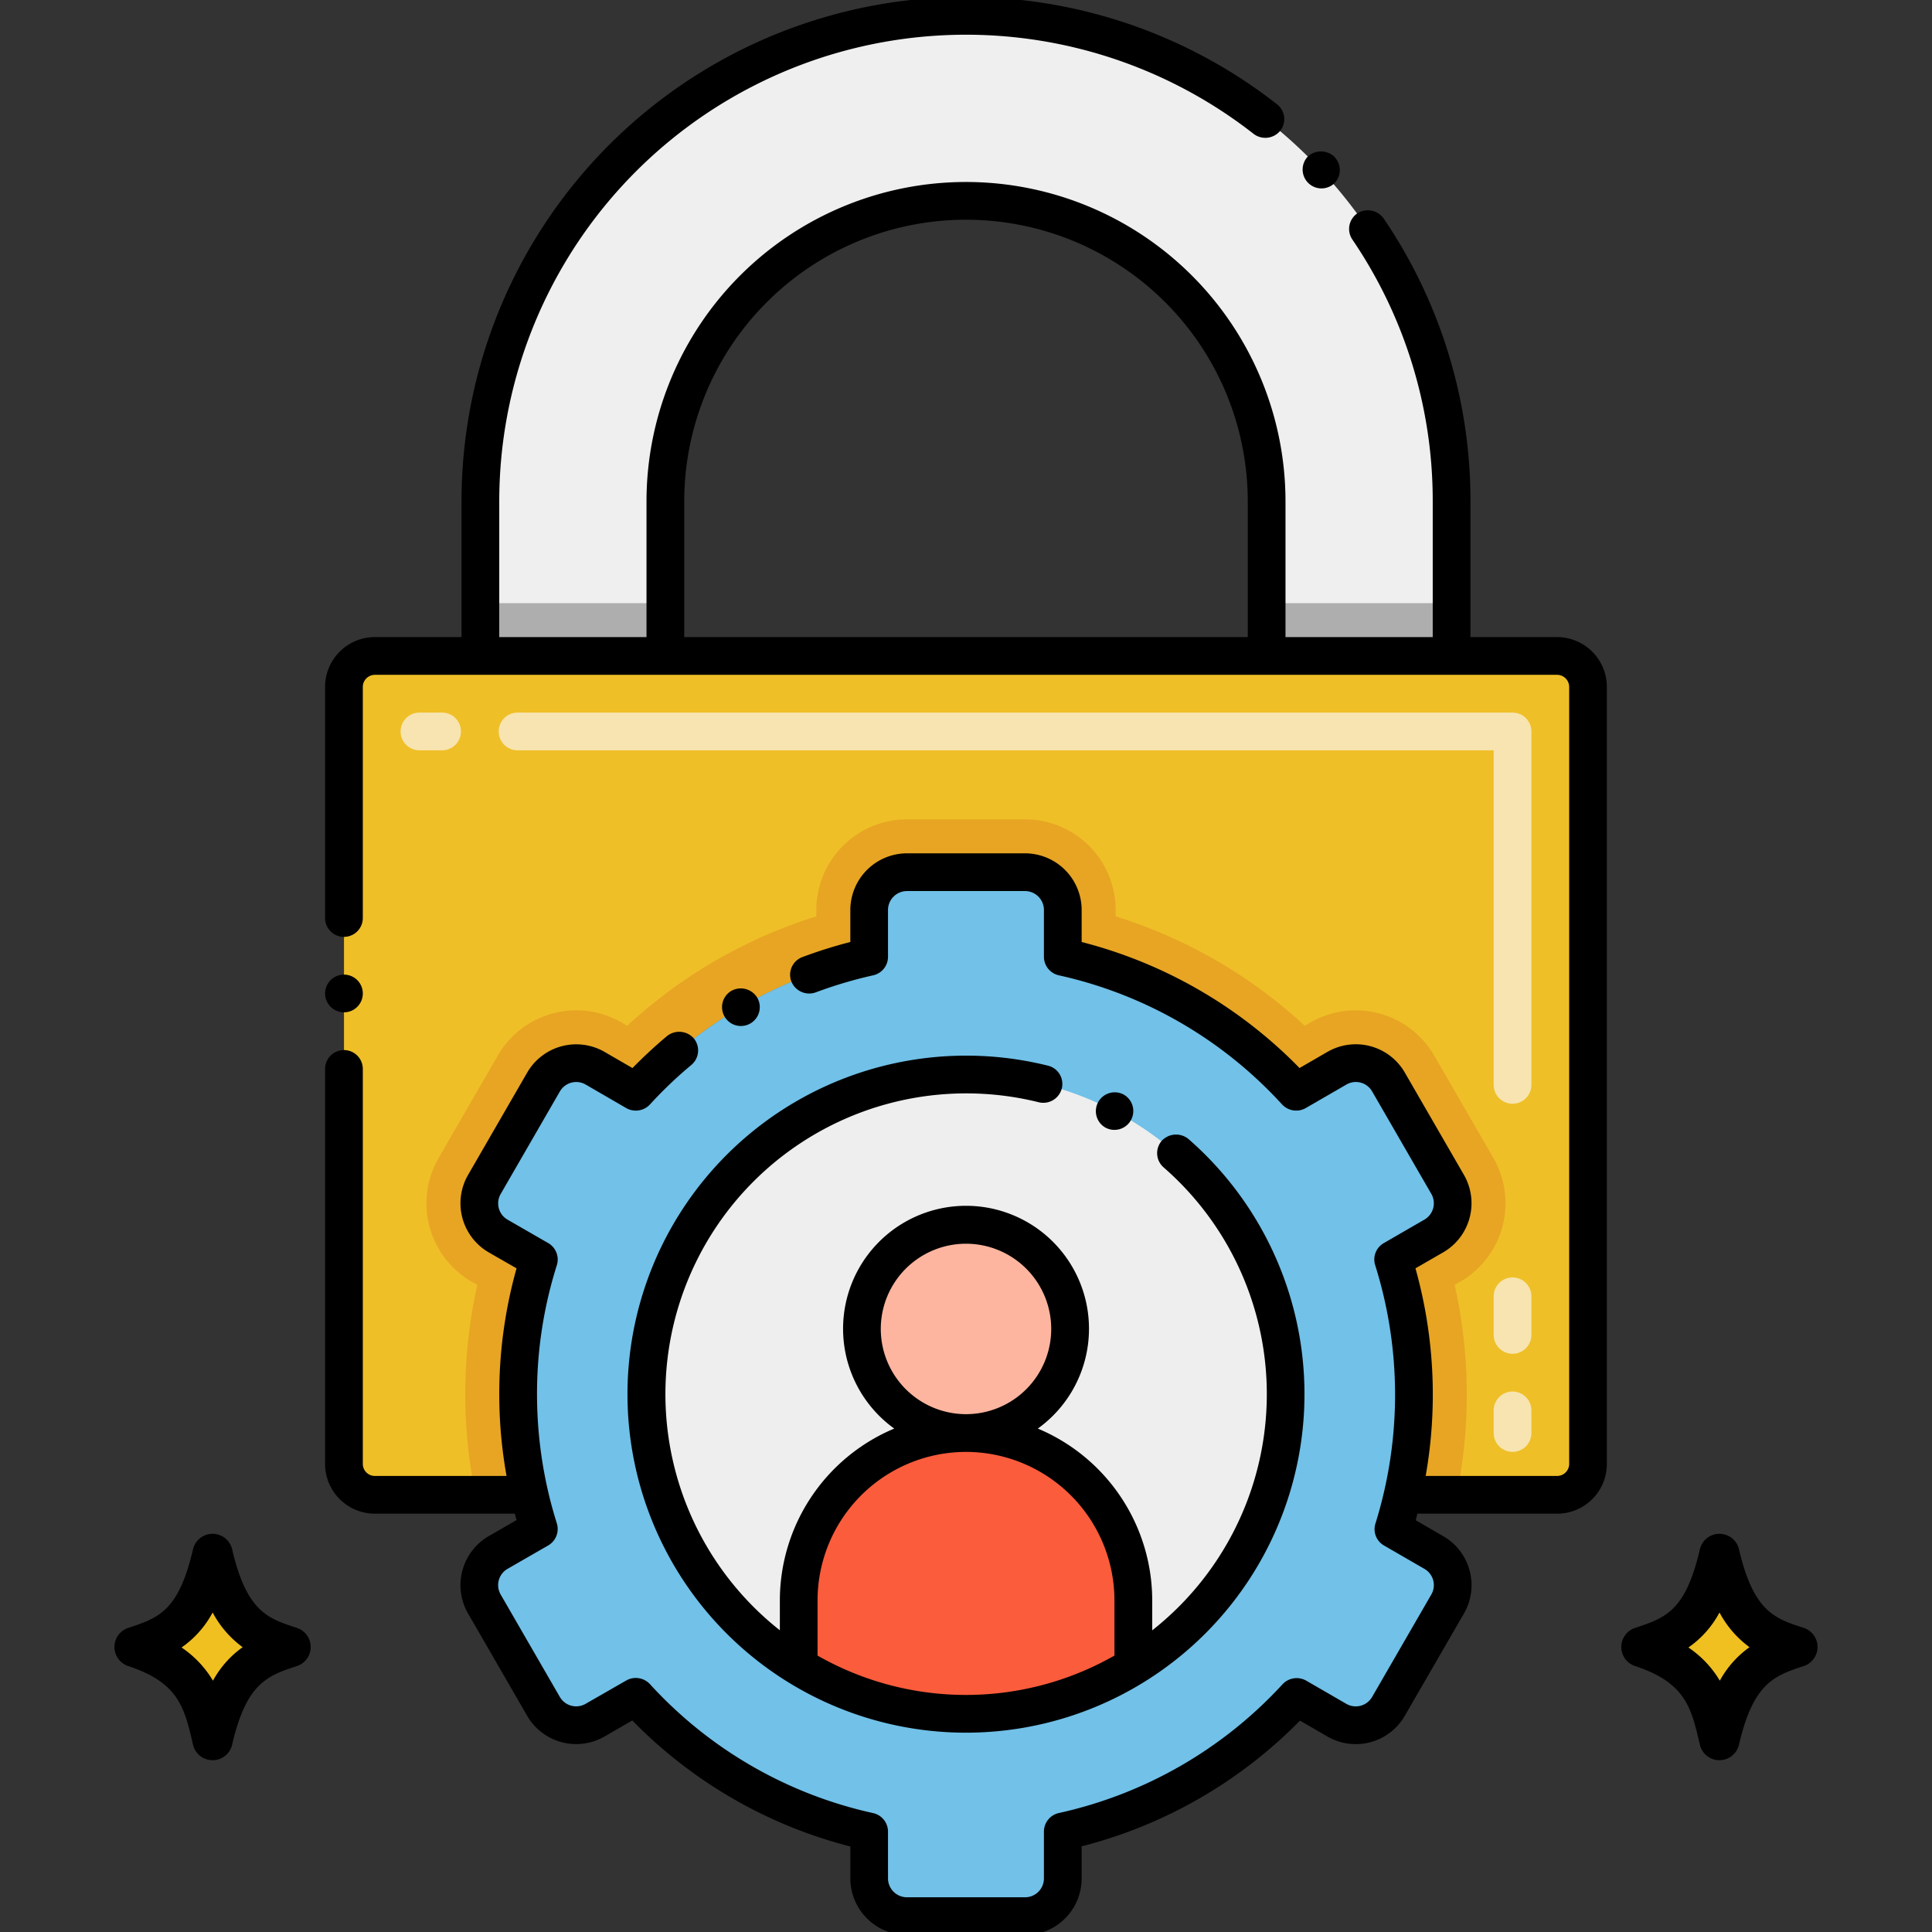 <svg height="512" viewBox="0 0 256 256" width="512" xmlns="http://www.w3.org/2000/svg"><rect x="0" y="0" width="256" height="256" fill="#333333" stroke="none"/><path d="m210.42 91.01v102.97a4.089 4.089 0 0 1 -4.09 4.09h-20.46a59.872 59.872 0 0 0 -1.27-31.19l5.39-3.11a5 5 0 0 0 1.83-6.83l-7.84-13.57a5 5 0 0 0 -6.83-1.83l-5.41 3.13a59.346 59.346 0 0 0 -30.91-17.88v-6.22a5 5 0 0 0 -5-5h-15.66a5 5 0 0 0 -5 5v6.22a59.346 59.346 0 0 0 -30.91 17.88l-5.41-3.13a5 5 0 0 0 -6.83 1.83l-7.84 13.57a5 5 0 0 0 1.83 6.83l5.39 3.11a59.368 59.368 0 0 0 -1.23 31.19h-20.5a4.089 4.089 0 0 1 -4.09-4.09v-102.97a4.089 4.089 0 0 1 4.09-4.09h156.66a4.089 4.089 0 0 1 4.09 4.09z" fill="#efbf27"/><path d="m193.49 169.83-.74.43a66.656 66.656 0 0 1 .27 27.81h-7.15a59.872 59.872 0 0 0 -1.27-31.19l5.39-3.11a5 5 0 0 0 1.83-6.83l-7.84-13.57a5 5 0 0 0 -6.83-1.83l-5.41 3.13a59.346 59.346 0 0 0 -30.91-17.88v-6.22a5 5 0 0 0 -5-5h-15.66a5 5 0 0 0 -5 5v6.22a59.346 59.346 0 0 0 -30.91 17.88l-5.41-3.13a5 5 0 0 0 -6.83 1.83l-7.84 13.57a5 5 0 0 0 1.83 6.83l5.39 3.11a59.368 59.368 0 0 0 -1.23 31.19h-7.16a66.173 66.173 0 0 1 .24-27.81l-.74-.43a11.99 11.99 0 0 1 -4.39-16.39l7.84-13.57a12.008 12.008 0 0 1 16.39-4.39l.76.44a65.8 65.8 0 0 1 25.06-14.5v-.85a12.01 12.01 0 0 1 12-12h15.66a12.01 12.01 0 0 1 12 12v.85a65.8 65.8 0 0 1 25.06 14.5l.76-.44a12.007 12.007 0 0 1 16.39 4.39l7.84 13.57a12.01 12.01 0 0 1 -4.39 16.39z" fill="#e7a523"/><path d="m191.82 212.54-7.84 13.56a4.993 4.993 0 0 1 -6.83 1.83l-5.35-3.09a59.693 59.693 0 0 1 -30.97 17.84v6.22a5 5 0 0 1 -5 5h-15.66a5 5 0 0 1 -5-5v-6.21a59.232 59.232 0 0 1 -30.92-17.87l-5.4 3.11a4.993 4.993 0 0 1 -6.83-1.83l-7.84-13.56a5 5 0 0 1 1.83-6.83l5.39-3.11c-.47-1.5-.89-3.01-1.23-4.53a59.368 59.368 0 0 1 1.23-31.19l-5.39-3.11a5 5 0 0 1 -1.83-6.83l7.84-13.57a5 5 0 0 1 6.83-1.83l5.41 3.13a59.346 59.346 0 0 1 30.91-17.88v-6.22a5 5 0 0 1 5-5h15.66a5 5 0 0 1 5 5v6.22a59.346 59.346 0 0 1 30.91 17.88l5.41-3.13a5 5 0 0 1 6.83 1.83l7.84 13.57a5 5 0 0 1 -1.83 6.83l-5.39 3.11a59.872 59.872 0 0 1 1.27 31.19c-.35 1.54-.76 3.05-1.23 4.55l5.35 3.09a5 5 0 0 1 1.83 6.83z" fill="#71c1e8"/><path d="m192.346 66.446v20.477h-24.513v-20.477a39.833 39.833 0 1 0 -79.666 0v20.477h-24.513v-20.477a64.346 64.346 0 0 1 128.692 0z" fill="#efefef"/><path d="m63.654 79.923h24.513v7h-24.513z" fill="#aeaeae"/><path d="m167.833 79.923h24.513v7h-24.513z" fill="#aeaeae"/><path d="m170.35 184.742a42.351 42.351 0 0 1 -83.87 8.358 41.87 41.87 0 0 1 -.83-8.359 42.35 42.35 0 1 1 84.7 0z" fill="#eee"/><path d="m150.17 212.051v8.78a42.388 42.388 0 0 1 -44.34 0v-8.78a22.17 22.17 0 1 1 44.34 0z" fill="#fb5c3c"/><circle cx="128" cy="176.092" fill="#fdb59f" r="13.792"/><g fill="#f0c020"><path d="m38.514 218.231c-3.96-1.309-8.051-2.453-10.347-12.346-2.116 9.112-5.5 10.745-10.348 12.346 7.9 2.61 9.092 6.933 10.348 12.345 2.164-9.33 5.745-10.825 10.347-12.345z"/><path d="m38.514 218.231c-3.96-1.309-8.051-2.453-10.347-12.346-2.116 9.112-5.5 10.745-10.348 12.346 7.9 2.61 9.092 6.933 10.348 12.345 2.164-9.33 5.745-10.825 10.347-12.345z"/><path d="m238.181 218.231c-3.961-1.309-8.051-2.453-10.348-12.346-2.115 9.112-5.5 10.745-10.347 12.346 7.9 2.61 9.092 6.933 10.347 12.345 2.167-9.33 5.746-10.825 10.348-12.345z"/><path d="m238.181 218.231c-3.961-1.309-8.051-2.453-10.348-12.346-2.115 9.112-5.5 10.745-10.347 12.346 7.9 2.61 9.092 6.933 10.347 12.345 2.167-9.33 5.746-10.825 10.348-12.345z"/></g><path d="m200.42 146.252a2.5 2.5 0 0 1 -2.5-2.5v-44.33h-129.34a2.5 2.5 0 0 1 0-5h131.84a2.5 2.5 0 0 1 2.5 2.5v46.83a2.5 2.5 0 0 1 -2.5 2.5zm-141.84-46.83h-3a2.5 2.5 0 0 1 0-5h3a2.5 2.5 0 1 1 0 5z" fill="#f7e4b0"/><path d="m200.42 192.383a2.5 2.5 0 0 1 -2.5-2.5v-3a2.5 2.5 0 0 1 5 0v3a2.5 2.5 0 0 1 -2.5 2.5zm0-13a2.5 2.5 0 0 1 -2.5-2.5v-5.116a2.5 2.5 0 0 1 5 0v5.116a2.5 2.5 0 0 1 -2.5 2.5z" fill="#f7e4b0"/><path d="m206.325 84.419h-11.481v-17.969a66.493 66.493 0 0 0 -11.509-37.51 2.574 2.574 0 0 0 -3.48-.67 2.5 2.5 0 0 0 -.66 3.47 61.513 61.513 0 0 1 10.649 34.71v17.969h-19.509v-17.969a42.335 42.335 0 1 0 -84.67 0v17.969h-19.511v-17.969a61.845 61.845 0 0 1 99.971-48.7 2.553 2.553 0 0 0 3.509-.42 2.491 2.491 0 0 0 -.419-3.51 66.844 66.844 0 0 0 -108.061 52.63v17.969h-11.48a6.6 6.6 0 0 0 -6.6 6.59v30.631a2.5 2.5 0 0 0 5 0v-30.631a1.61 1.61 0 0 1 1.6-1.59h156.651a1.608 1.608 0 0 1 1.6 1.59v102.971a1.6 1.6 0 0 1 -1.6 1.59h-17.416a61.97 61.97 0 0 0 -1.354-27.51l3.68-2.12a7.521 7.521 0 0 0 2.75-10.25l-7.84-13.57a7.5 7.5 0 0 0 -10.25-2.741l-3.7 2.141a61.81 61.81 0 0 0 -28.87-16.7v-4.25a7.516 7.516 0 0 0 -7.5-7.5h-15.66a7.521 7.521 0 0 0 -7.491 7.5v4.25a62.516 62.516 0 0 0 -6.359 2 2.5 2.5 0 0 0 -1.46 3.22 2.552 2.552 0 0 0 3.22 1.46 57.79 57.79 0 0 1 7.64-2.27 2.507 2.507 0 0 0 1.95-2.44v-6.22a2.513 2.513 0 0 1 2.5-2.5h15.66a2.507 2.507 0 0 1 2.5 2.5v6.22a2.521 2.521 0 0 0 1.96 2.44 56.559 56.559 0 0 1 29.61 17.13 2.564 2.564 0 0 0 3.1.479l5.409-3.13a2.485 2.485 0 0 1 3.411.911l7.839 13.57a2.5 2.5 0 0 1 -.919 3.42l-5.38 3.11a2.5 2.5 0 0 0 -1.14 2.909 57.254 57.254 0 0 1 .04 34.241 2.486 2.486 0 0 0 1.14 2.92l5.34 3.089a2.478 2.478 0 0 1 .91 3.42l-7.83 13.551a2.507 2.507 0 0 1 -3.42.92l-5.34-3.09a2.561 2.561 0 0 0 -3.09.47 56.837 56.837 0 0 1 -29.68 17.09 2.521 2.521 0 0 0 -1.96 2.44v6.22a2.5 2.5 0 0 1 -2.5 2.5h-15.66a2.513 2.513 0 0 1 -2.5-2.5v-6.21a2.515 2.515 0 0 0 -1.95-2.44 56.5 56.5 0 0 1 -29.621-17.121 2.56 2.56 0 0 0 -3.089-.469l-5.4 3.1a2.5 2.5 0 0 1 -3.42-.9l-7.841-13.57a2.533 2.533 0 0 1 -.339-1.25 2.493 2.493 0 0 1 1.25-2.161l5.4-3.109a2.519 2.519 0 0 0 1.131-2.91c-.476-1.527-.862-2.934-1.171-4.293l-.008-.034a57.411 57.411 0 0 1 -1.451-12.79 56.612 56.612 0 0 1 2.631-17.111 2.512 2.512 0 0 0 -1.131-2.909l-5.4-3.11a2.493 2.493 0 0 1 -.911-3.41l7.841-13.58a2.5 2.5 0 0 1 3.409-.92l5.411 3.139a2.564 2.564 0 0 0 3.1-.479 55.619 55.619 0 0 1 5.5-5.25 2.515 2.515 0 0 0 .319-3.53 2.581 2.581 0 0 0 -3.529-.31c-1.59 1.33-3.13 2.76-4.59 4.25l-3.7-2.141a7.512 7.512 0 0 0 -10.25 2.741l-7.84 13.57a7.519 7.519 0 0 0 2.74 10.25l3.69 2.12a61.625 61.625 0 0 0 -1.326 27.51h-17.446a1.6 1.6 0 0 1 -1.6-1.59v-52.343a2.5 2.5 0 0 0 -5 0v52.34a6.6 6.6 0 0 0 6.6 6.59h18.54c.076.282.147.562.231.849l-3.69 2.13a7.512 7.512 0 0 0 -2.74 10.241l7.84 13.57a7.507 7.507 0 0 0 10.239 2.74l3.691-2.13a61.775 61.775 0 0 0 28.889 16.7v4.23a7.521 7.521 0 0 0 7.491 7.5h15.66a7.5 7.5 0 0 0 7.5-7.5v-4.25a62.077 62.077 0 0 0 28.93-16.66l3.64 2.11a7.5 7.5 0 0 0 10.25-2.75l7.84-13.56a7.5 7.5 0 0 0 -2.75-10.241l-3.641-2.109c.081-.291.144-.578.22-.87h18.511a6.589 6.589 0 0 0 6.59-6.59v-102.971a6.6 6.6 0 0 0 -6.59-6.59zm-115.66-17.969a37.335 37.335 0 1 1 74.67 0v17.969h-74.67z"/><circle cx="45.575" cy="131.64" r="2.5"/><path d="m176.735 24.36a2.488 2.488 0 0 0 .12-3.53v-.01a2.584 2.584 0 0 0 -3.53-.111 2.5 2.5 0 0 0 3.41 3.651z"/><path d="m83.145 184.74a44.856 44.856 0 0 0 44.855 44.849v-.049l.02.049a44.858 44.858 0 0 0 29.45-78.67 2.587 2.587 0 0 0 -3.53.241 2.5 2.5 0 0 0 .25 3.53 39.845 39.845 0 0 1 -1.515 61.339v-3.976a24.706 24.706 0 0 0 -15.157-22.76 16.292 16.292 0 1 0 -19.026 0 24.707 24.707 0 0 0 -15.157 22.76v3.969a39.857 39.857 0 0 1 34.324-69.962 2.53 2.53 0 0 0 3.031-1.82 2.491 2.491 0 0 0 -1.821-3.031 44.875 44.875 0 0 0 -55.724 43.531zm33.563-8.645a11.292 11.292 0 1 1 11.331 11.289h-.077a11.3 11.3 0 0 1 -11.254-11.284zm11.263 16.29h.058a19.691 19.691 0 0 1 19.641 19.668v7.321a39.707 39.707 0 0 1 -39.34 0v-7.322a19.691 19.691 0 0 1 19.641-19.667z"/><path d="m146.435 149.39a2.5 2.5 0 1 0 2.31-4.431h-.01a2.5 2.5 0 0 0 -2.3 4.431z"/><path d="m99.435 135.61a2.5 2.5 0 0 0 .9-3.42 2.558 2.558 0 0 0 -3.42-.9 2.5 2.5 0 0 0 2.52 4.32z"/><path d="m39.348 215.708c-3.728-1.229-6.641-2.023-8.591-10.422a2.662 2.662 0 0 0 -5.181 0c-1.907 8.213-4.566 9.092-8.591 10.422a2.662 2.662 0 0 0 0 5.051c6.686 2.208 7.444 5.475 8.591 10.42a2.66 2.66 0 0 0 5.182 0c1.9-8.212 4.709-9.138 8.59-10.42a2.662 2.662 0 0 0 0-5.051zm-11.128 6.992a13.82 13.82 0 0 0 -4.164-4.4 13.2 13.2 0 0 0 4.121-4.638 13.571 13.571 0 0 0 3.977 4.6 13.139 13.139 0 0 0 -3.934 4.438z"/><path d="m239.015 215.708c-3.729-1.229-6.641-2.023-8.591-10.422a2.662 2.662 0 0 0 -5.181 0c-1.907 8.213-4.566 9.092-8.592 10.422a2.662 2.662 0 0 0 0 5.051c6.686 2.208 7.444 5.475 8.591 10.42a2.66 2.66 0 0 0 5.182 0c1.905-8.212 4.71-9.138 8.591-10.42a2.662 2.662 0 0 0 0-5.051zm-11.129 6.992a13.8 13.8 0 0 0 -4.164-4.4 13.183 13.183 0 0 0 4.121-4.638 13.572 13.572 0 0 0 3.978 4.6 13.141 13.141 0 0 0 -3.935 4.438z"/></svg>